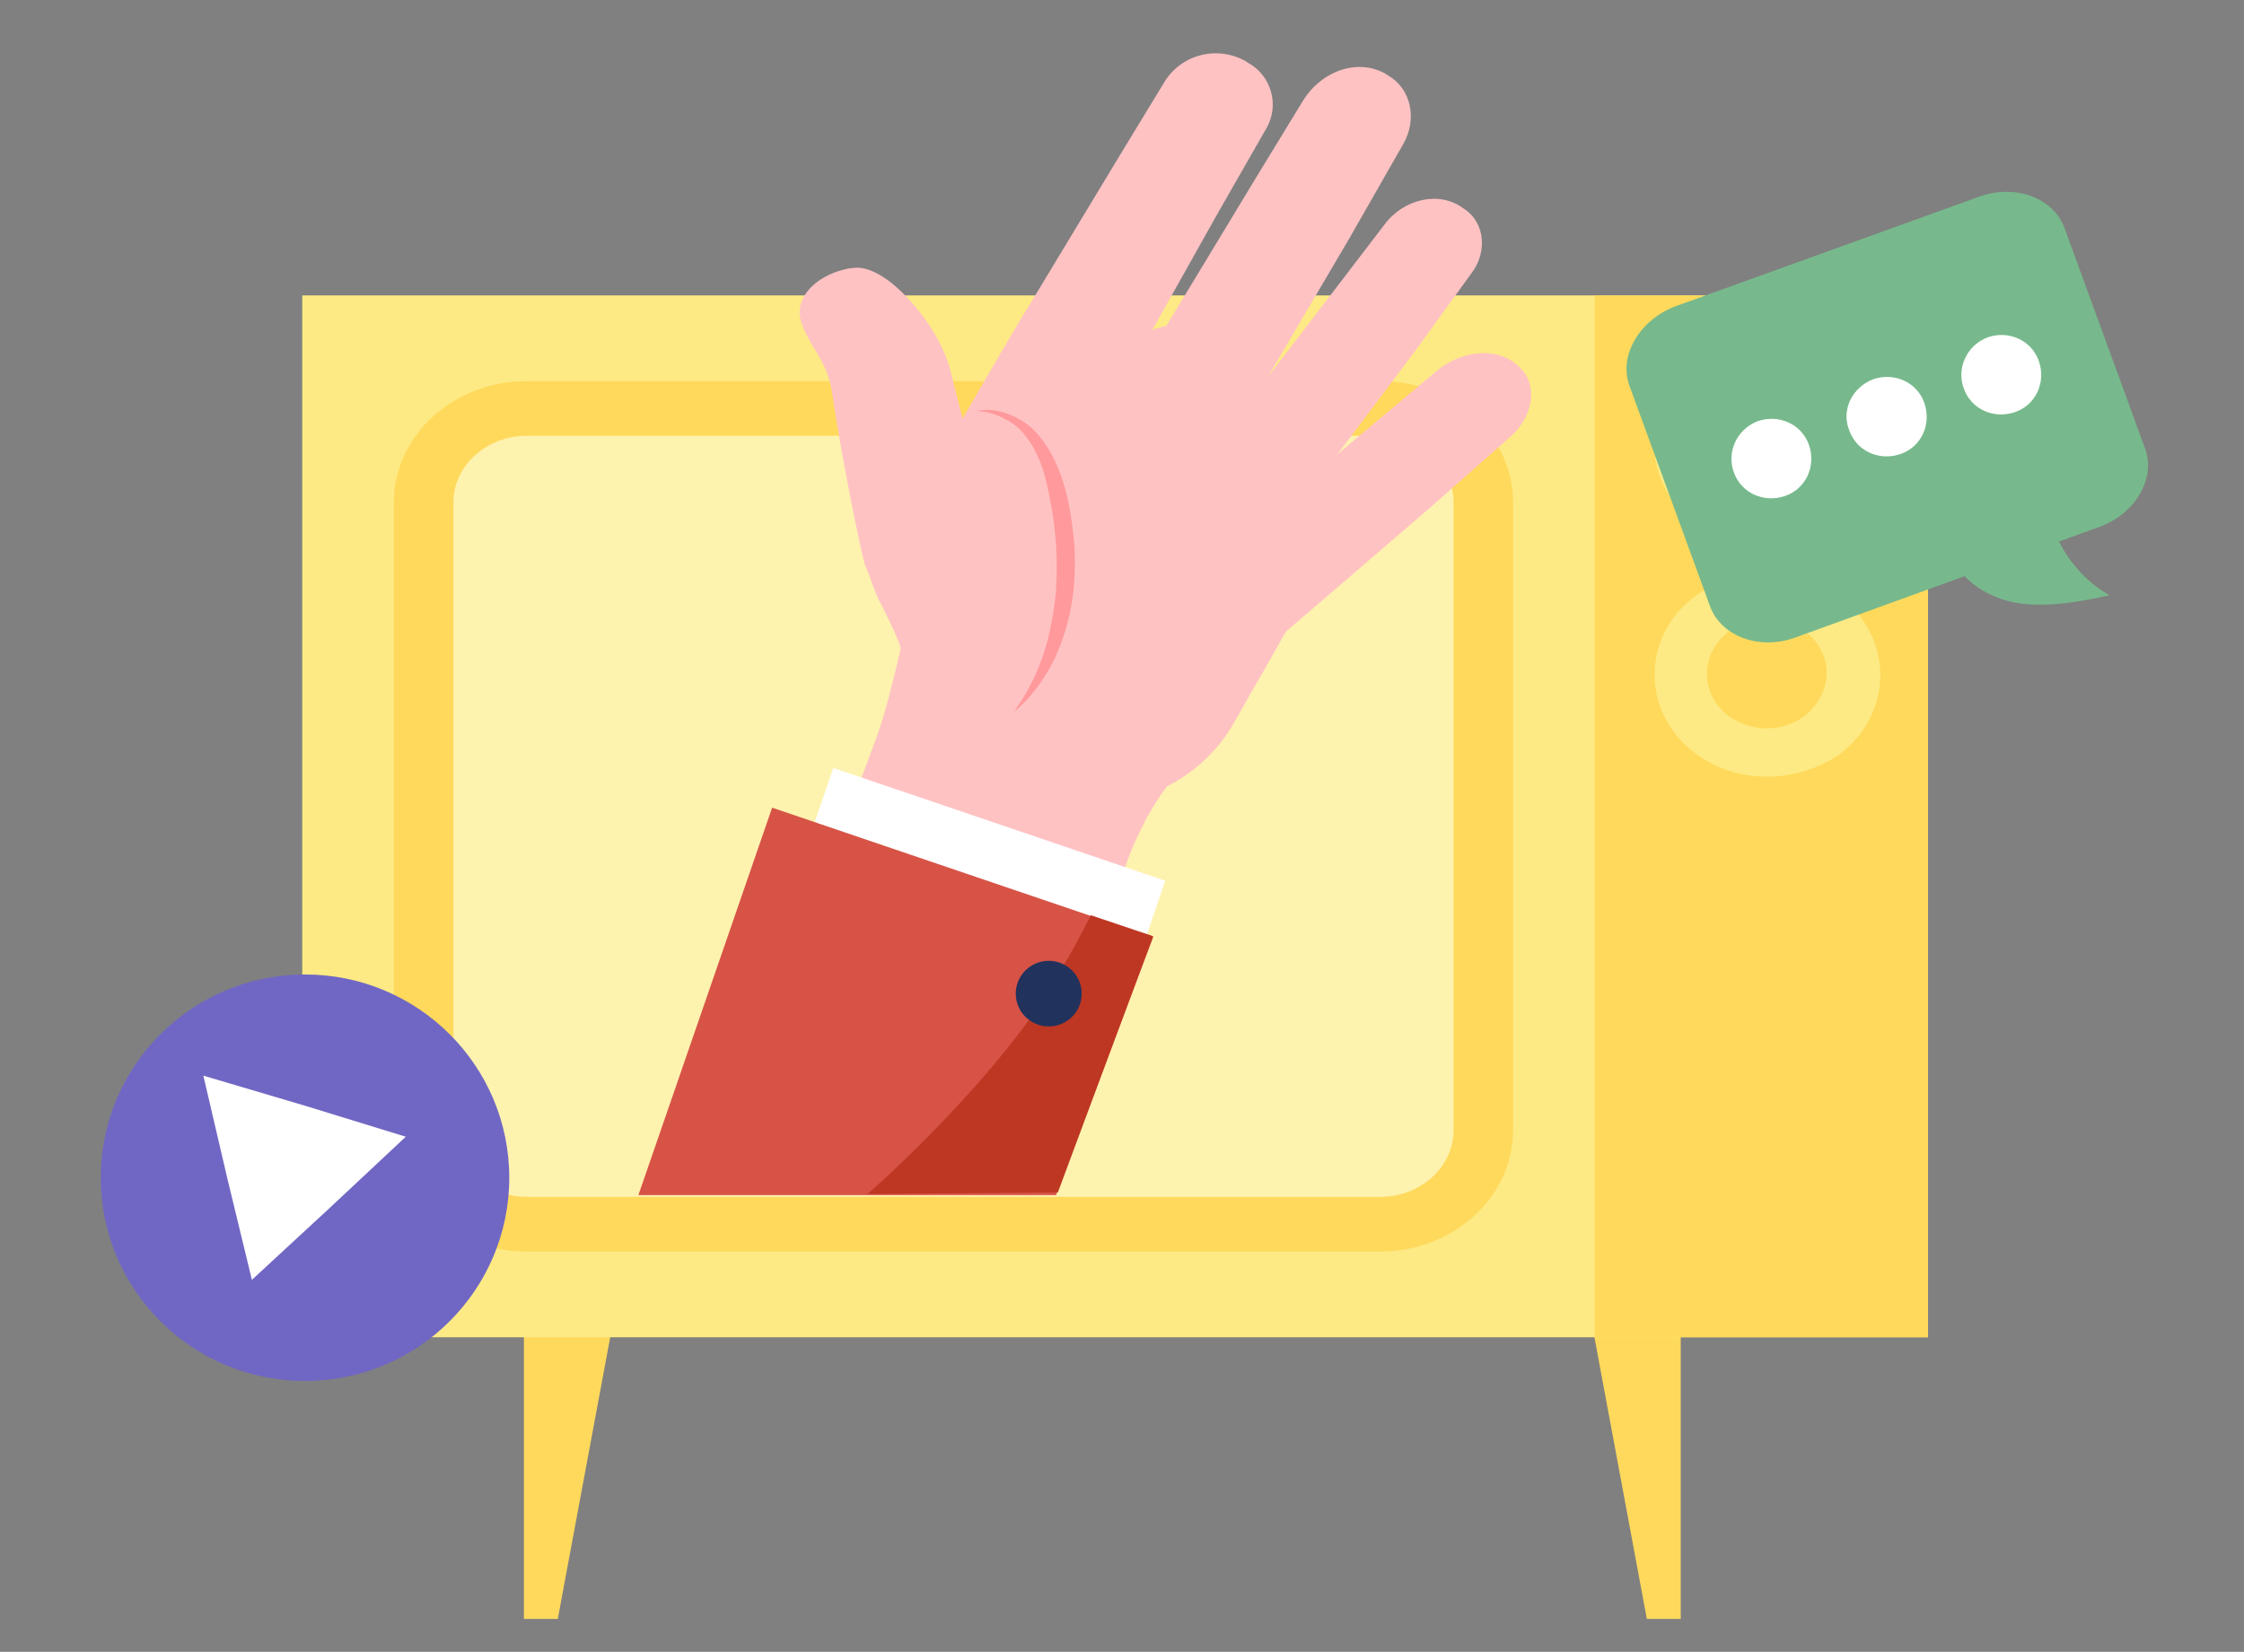 <svg width="201" height="148" viewBox="0 0 201 148" fill="none" xmlns="http://www.w3.org/2000/svg">
<rect x="0" y="0" width="201" height="148" fill="#808080" stroke="none"/>
<path d="M150.546 145.05H147.51L142.588 118.59H150.546V145.05Z" fill="#FFD95C"/>
<path d="M49.963 145.05H46.928V118.59H54.886L49.963 145.05Z" fill="#FFD95C"/>
<path d="M172.697 26.47H27.074V119.815H172.697V26.47Z" fill="#FDEA84"/>
<path d="M172.697 26.47H142.834V119.815H172.697V26.47Z" fill="#FFD95C"/>
<path d="M158.257 49.009C152.678 49.009 148.166 44.844 148.166 39.781C148.166 34.718 152.678 30.553 158.257 30.553C163.836 30.553 168.348 34.718 168.348 39.781C168.348 44.844 163.836 49.009 158.257 49.009Z" fill="#FDEA84"/>
<path d="M158.258 44.682C155.305 44.682 152.844 42.477 152.844 39.782C152.844 37.087 155.223 34.882 158.258 34.882C161.294 34.882 163.673 37.087 163.673 39.782C163.673 42.477 161.212 44.682 158.258 44.682Z" fill="#FFD95C"/>
<path d="M158.257 69.589C155.221 69.589 152.432 68.364 150.545 66.323C148.822 64.444 148.002 62.076 148.248 59.626C148.494 57.176 149.725 54.971 151.858 53.419C153.663 52.031 155.96 51.296 158.339 51.296C161.374 51.296 164.164 52.521 166.051 54.563C169.661 58.483 169.086 64.281 164.82 67.548C162.933 68.854 160.636 69.589 158.257 69.589Z" fill="#FDEA84"/>
<path d="M158.258 65.261C156.699 65.261 155.14 64.608 154.156 63.546C152.269 61.504 152.515 58.401 154.812 56.604C155.796 55.869 157.027 55.461 158.258 55.461C159.816 55.461 161.375 56.114 162.36 57.176C163.262 58.156 163.754 59.463 163.59 60.769C163.426 62.076 162.77 63.219 161.703 64.118C160.719 64.853 159.488 65.261 158.258 65.261Z" fill="#FFD95C"/>
<path d="M123.635 112.138H47.173C40.61 112.138 35.277 107.238 35.277 101.276V45.008C35.277 39.047 40.61 34.147 47.173 34.147H123.635C130.199 34.147 135.531 39.047 135.531 45.008V101.276C135.531 107.238 130.199 112.138 123.635 112.138Z" fill="#FFD95C"/>
<path d="M123.637 107.238H47.175C43.565 107.238 40.611 104.543 40.611 101.276V45.008C40.611 41.741 43.565 39.046 47.175 39.046H123.637C127.246 39.046 130.2 41.741 130.2 45.008V101.276C130.2 104.543 127.246 107.238 123.637 107.238Z" fill="#FEF2AF"/>
<path d="M27.32 123.735C37.425 123.735 45.616 115.581 45.616 105.523C45.616 95.465 37.425 87.311 27.32 87.311C17.216 87.311 9.025 95.465 9.025 105.523C9.025 115.581 17.216 123.735 27.32 123.735Z" fill="#7067C4"/>
<path d="M20.348 105.524L18.215 96.377L27.321 99.072L36.346 101.849L29.454 108.3L22.563 114.67L20.348 105.524Z" fill="white"/>
<path d="M150.053 27.45L177.209 17.65C180.49 16.425 183.936 17.731 184.92 20.426L192.14 40.19C193.125 42.885 191.238 46.07 188.038 47.213L184.428 48.52C185.413 50.48 186.971 52.195 188.94 53.338C186.315 53.91 183.608 54.4 180.983 54.073C179.096 53.828 177.209 52.93 175.978 51.623L160.883 57.095C157.601 58.32 154.155 57.013 153.171 54.318L145.951 34.555C144.967 31.86 146.854 28.675 150.053 27.45Z" fill="#77B98C"/>
<path d="M175.897 34.8C176.553 36.678 178.604 37.577 180.491 36.923C182.378 36.27 183.28 34.228 182.624 32.35C181.968 30.472 179.917 29.573 178.03 30.227C176.143 30.962 175.24 33.003 175.897 34.8Z" fill="white"/>
<path d="M165.641 38.557C166.297 40.435 168.348 41.334 170.235 40.68C172.122 40.027 173.024 37.985 172.368 36.107C171.712 34.228 169.661 33.33 167.774 33.983C165.887 34.718 164.902 36.76 165.641 38.557Z" fill="white"/>
<path d="M155.303 42.313C155.959 44.191 158.01 45.089 159.897 44.436C161.784 43.783 162.686 41.741 162.03 39.863C161.374 37.984 159.323 37.086 157.436 37.739C155.549 38.474 154.646 40.516 155.303 42.313Z" fill="white"/>
<path d="M113.464 11.443C114.612 9.402 113.874 6.788 111.823 5.645L111.577 5.482C108.952 4.012 105.67 4.91 104.193 7.523L100.419 13.73L92.133 27.45C91.805 27.858 86.226 37.495 86.226 37.495C85.898 36.188 85.488 34.718 85.16 33.33C84.421 30.145 81.714 26.715 79.499 25.082C78.35 24.265 77.284 23.857 76.381 24.02C76.053 24.02 75.807 24.102 75.479 24.183C73.592 24.673 71.623 26.062 71.623 28.022C71.623 28.838 72.033 29.573 72.444 30.39C73.018 31.452 74.166 32.922 74.495 34.963C74.987 38.393 76.381 46.152 77.448 50.562C77.776 51.215 78.35 53.012 78.679 53.665C79.745 55.707 80.566 57.503 80.73 58.238C80.894 58.892 82.452 61.26 82.452 61.26C83.601 63.383 86.226 66.242 90 68.365C93.774 70.488 97.056 72.612 100.748 71.795L100.912 71.877L101.076 71.713C104.932 70.815 108.377 68.447 110.428 64.935C110.921 64.037 112.808 60.77 113.136 60.198L120.109 47.867C120.601 47.05 121.996 44.11 120.109 41.987C119.207 40.925 118.058 40.517 116.91 40.353L116.663 40.272H116.581C117.074 38.475 116.581 36.923 115.187 35.78C113.546 34.473 111.905 34.228 110.839 34.392C111.003 32.35 109.936 30.635 107.803 29.655C106.162 28.92 104.603 29.002 103.209 29.573L109.116 19.038L113.464 11.443Z" fill="#FFC2C3"/>
<path d="M111.331 37.577L120.93 21.243L125.688 12.913C127.001 10.627 126.344 7.932 124.376 6.788L124.129 6.625C121.586 5.155 118.222 6.38 116.582 9.238L112.398 16.098L103.209 31.288L111.331 37.577Z" fill="#FFC2C3"/>
<path d="M116.499 45.09L126.754 31.451L131.84 24.428C133.235 22.55 132.989 20.018 131.266 18.793L131.02 18.63C128.887 17.078 125.687 17.813 123.965 20.181L119.534 25.98L109.771 38.72L116.499 45.09Z" fill="#FFC2C3"/>
<path d="M113.463 58.075L127.985 45.58L135.286 39.129C137.255 37.414 137.748 34.719 136.353 33.167L136.189 33.004C134.466 31.044 130.938 31.207 128.477 33.412L122.242 38.639L108.541 50.235L113.463 58.075Z" fill="#FFC2C3"/>
<path d="M81.549 54.074C81.549 54.074 79.991 61.914 78.596 65.834C77.201 69.672 76.627 71.06 76.627 71.06L100.419 79.717C100.419 79.717 100.173 78.247 102.47 73.755C104.685 69.264 110.346 63.71 110.346 63.71L84.831 52.849L81.549 54.074Z" fill="#FFC2C3"/>
<path d="M74.641 68.808L71.832 77.001L101.569 87.104L104.378 78.911L74.641 68.808Z" fill="white"/>
<path d="M94.594 107.076L103.291 83.964L69.162 72.367L57.184 107.076H94.594Z" fill="#D75346"/>
<path d="M94.758 106.831L77.693 106.994C77.693 106.994 85.241 100.461 91.312 92.539C94.84 87.884 97.711 82.004 97.711 82.004L103.29 83.882L94.758 106.831Z" fill="#BE3723"/>
<path d="M93.938 91.967C95.569 91.967 96.891 90.651 96.891 89.027C96.891 87.403 95.569 86.087 93.938 86.087C92.307 86.087 90.984 87.403 90.984 89.027C90.984 90.651 92.307 91.967 93.938 91.967Z" fill="#21325D"/>
<path d="M87.457 36.841C88.77 36.515 90.246 36.923 91.477 37.658C92.708 38.393 93.61 39.618 94.266 40.843C95.579 43.375 95.989 46.151 96.235 48.846C96.4 51.623 96.153 54.4 95.251 57.013C94.43 59.626 92.872 62.076 90.821 63.791C92.379 61.586 93.446 59.218 94.02 56.605C94.266 55.38 94.513 54.073 94.595 52.766C94.677 51.46 94.677 50.153 94.595 48.846C94.513 47.54 94.349 46.233 94.102 45.008C93.856 43.701 93.61 42.476 93.118 41.251C92.626 40.108 91.969 38.965 90.985 38.148C90.082 37.495 88.852 36.841 87.457 36.841Z" fill="#FF999B"/>
</svg>
